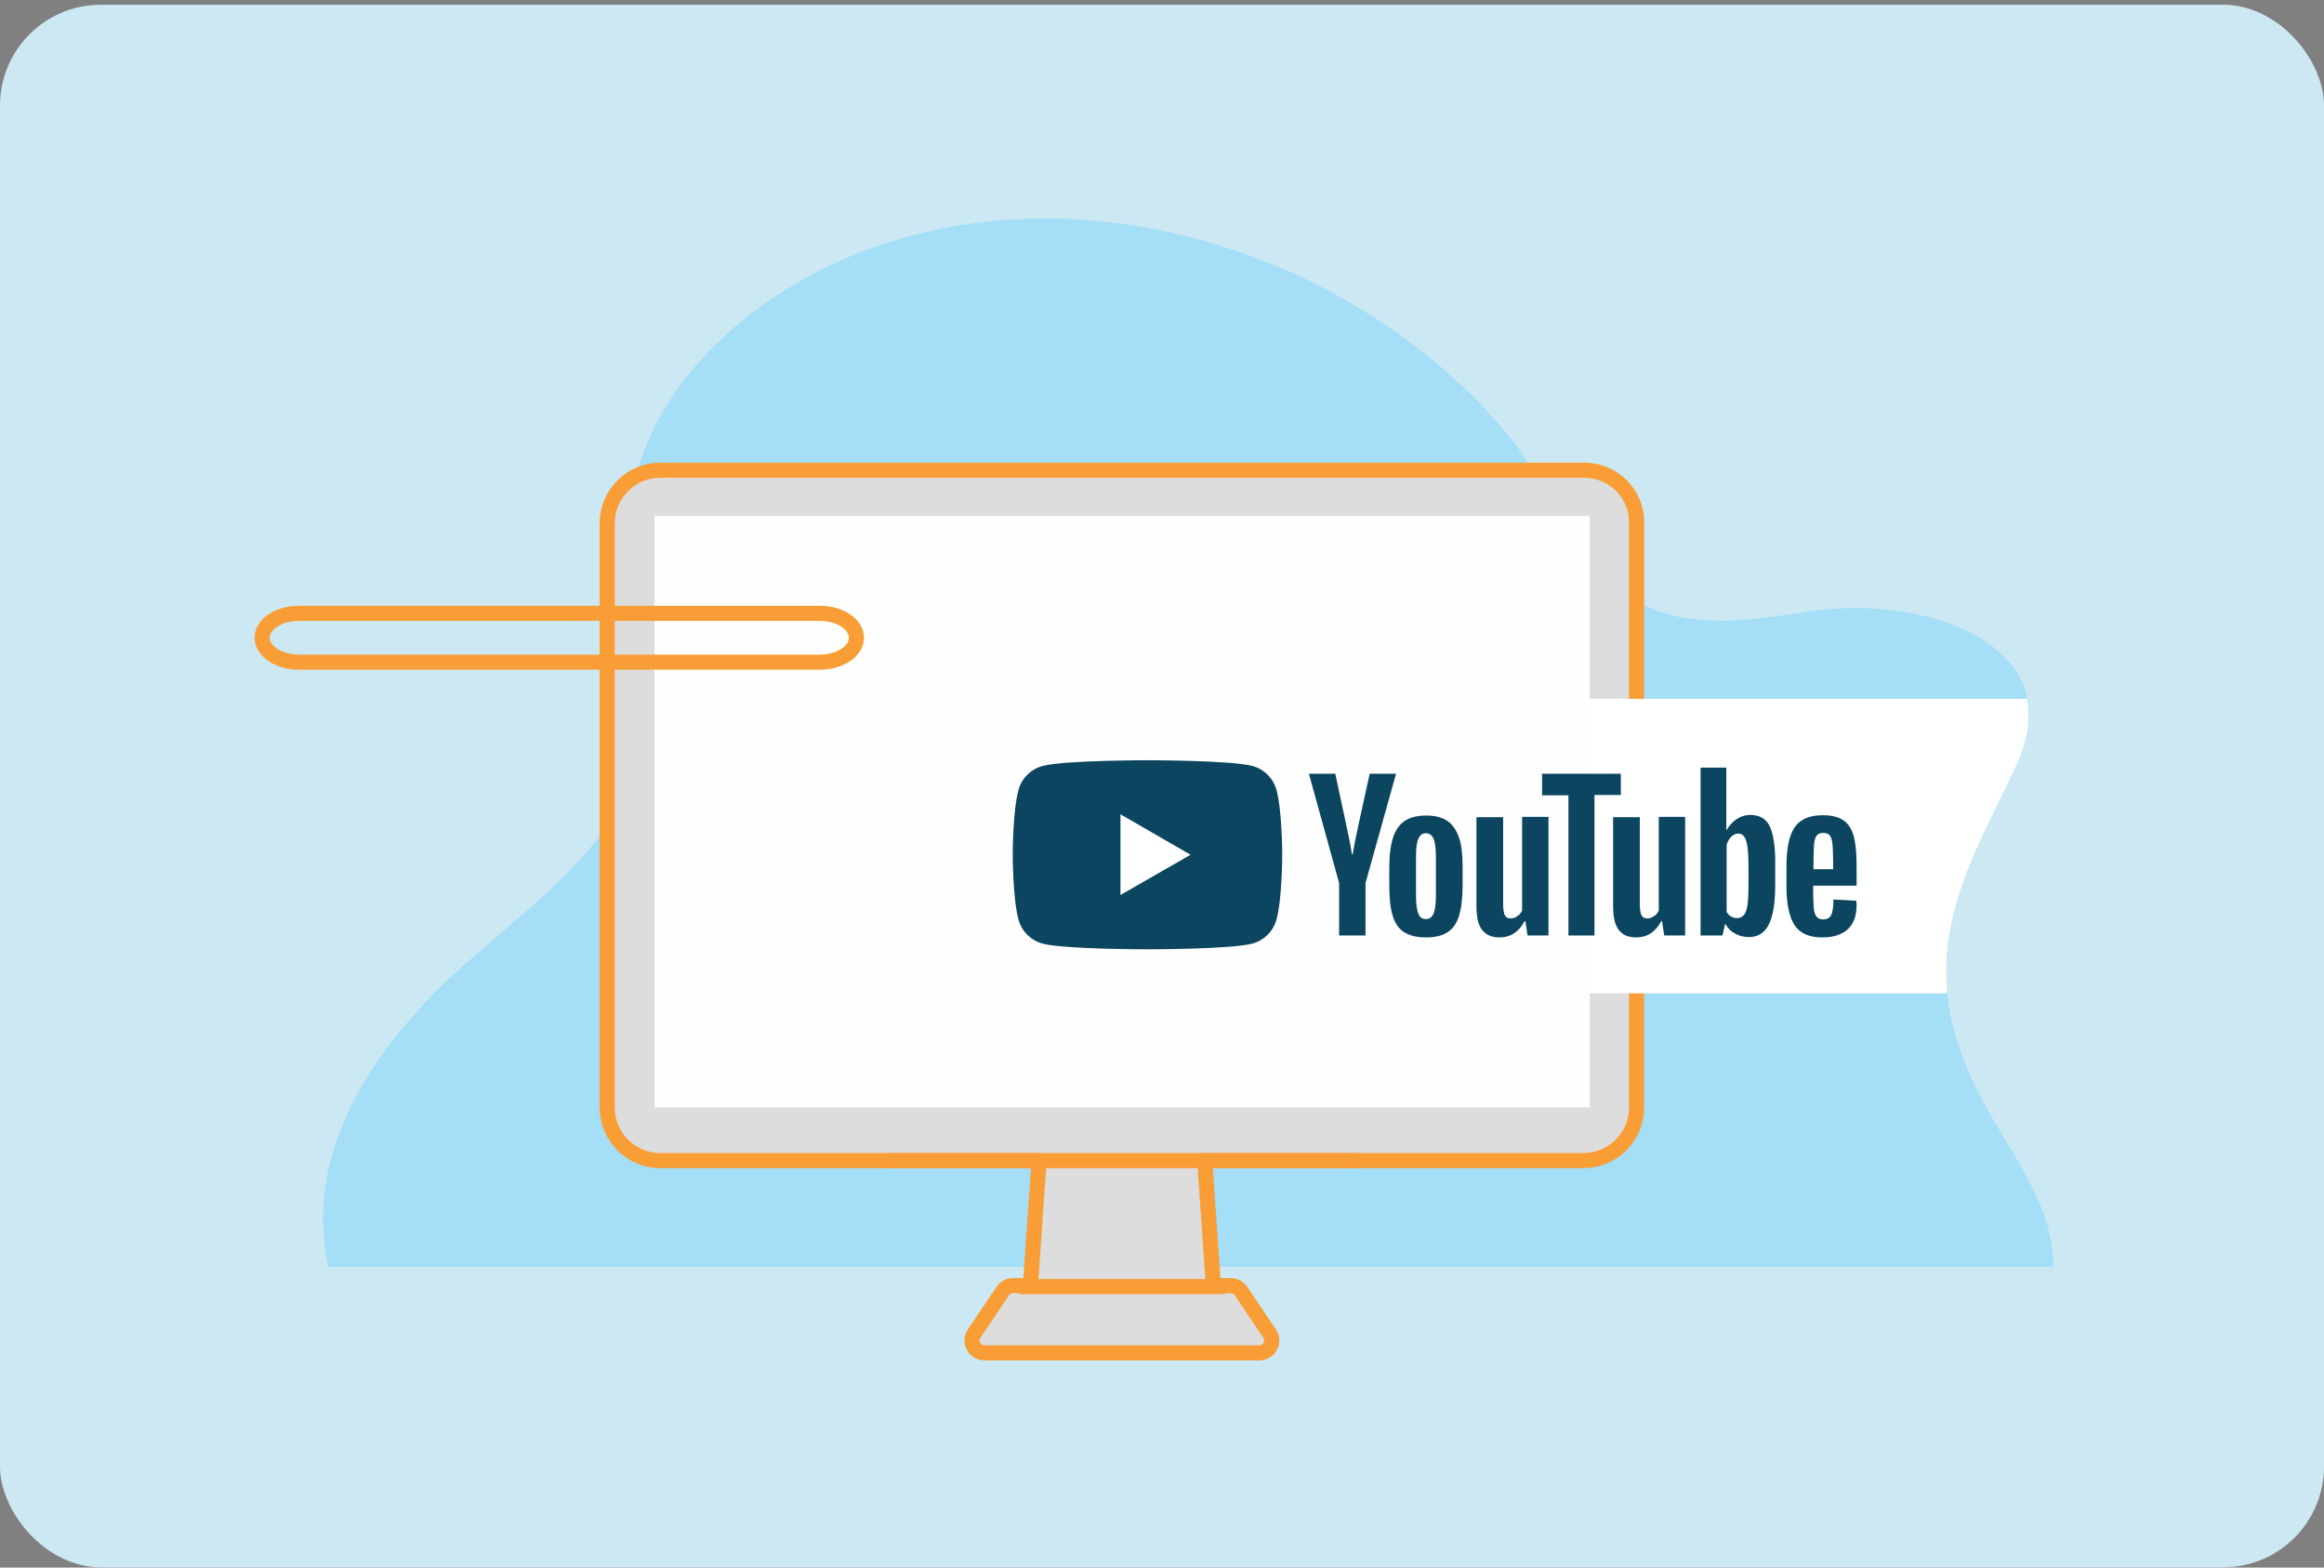 <svg width="461" height="311" viewBox="0 0 461 311" fill="none" xmlns="http://www.w3.org/2000/svg">
<rect x="0" y="0" width="461" height="311" fill="#808080" stroke="none"/>
<rect y="0.942" width="461" height="310" rx="20" fill="#CCE9F3"/>
<path d="M65.078 251.365H407.257C407.512 242.371 402.536 233.95 397.305 225.338C389.842 213.154 384.802 201.927 386.397 187.956C387.864 174.624 394.626 163.588 400.24 151.34C410.765 128.375 382.697 117.785 359.03 121.294C348.823 122.825 337.277 124.802 327.581 120.72C312.143 114.404 308.698 98.201 299.831 87.165C290.454 75.491 278.142 65.54 263.917 57.885C236.805 43.34 202.804 38.301 172.567 49.337C149.347 57.821 130.018 75.555 125.68 96.543C122.044 114.277 130.273 132.011 126.7 149.681C123.256 166.65 106.606 178.643 93.018 190.572C76.114 205.371 62.335 224.7 64.248 245.688C64.376 247.601 64.695 249.515 65.078 251.365Z" fill="#A4DEF7"/>
<path d="M314.245 93.289H130.971C125.166 93.289 120.445 98.01 120.445 103.815V219.724C120.445 225.529 125.166 230.25 130.971 230.25H206.118L204.395 255.065H200.951C200.121 255.065 199.356 255.448 198.909 256.149L193.232 264.57C192.147 266.165 193.296 268.398 195.273 268.398H221.683H223.405H249.815C251.793 268.398 252.941 266.229 251.856 264.57L246.179 256.149C245.732 255.448 244.967 255.065 244.138 255.065H240.693L238.97 230.25H314.117C319.922 230.25 324.643 225.529 324.643 219.724V103.815C324.77 98.01 320.05 93.289 314.245 93.289Z" fill="#DDDDDD" stroke="#F99E37" stroke-width="3" stroke-miterlimit="10" stroke-linecap="round" stroke-linejoin="round"/>
<path d="M179.773 197.078H386.267C386.012 194.144 386.012 191.146 386.331 188.02C387.798 174.687 394.56 163.651 400.174 151.403C402.343 146.619 402.853 142.345 402.088 138.645H179.773V197.078Z" fill="white"/>
<path d="M315.335 102.348H129.828V219.725H315.335V102.348Z" fill="#FEFEFE"/>
<path d="M176.523 230.25H268.703" stroke="#F99E37" stroke-width="3" stroke-miterlimit="10" stroke-linecap="round" stroke-linejoin="round"/>
<path d="M202.742 255.256H242.484" stroke="#F99E37" stroke-width="3" stroke-miterlimit="10" stroke-linecap="round" stroke-linejoin="round"/>
<path d="M169.887 126.524C169.887 129.204 166.634 131.373 162.551 131.373H59.336C55.317 131.373 52 129.204 52 126.524C52 123.845 55.253 121.676 59.336 121.676H162.551C166.634 121.676 169.887 123.845 169.887 126.524Z" stroke="#F99E37" stroke-width="3" stroke-miterlimit="10" stroke-linecap="round" stroke-linejoin="round"/>
<path d="M253.2 156.698C252.562 154.401 250.776 152.615 248.479 151.977C244.333 150.829 227.619 150.829 227.619 150.829C227.619 150.829 210.906 150.829 206.759 151.977C204.463 152.615 202.677 154.401 202.039 156.698C200.891 160.844 200.891 169.584 200.891 169.584C200.891 169.584 200.891 178.26 202.039 182.47C202.677 184.766 204.463 186.552 206.759 187.19C210.906 188.339 227.619 188.339 227.619 188.339C227.619 188.339 244.333 188.339 248.479 187.19C250.776 186.552 252.562 184.766 253.2 182.47C254.348 178.323 254.348 169.584 254.348 169.584C254.348 169.584 254.348 160.844 253.2 156.698Z" fill="#0B4560"/>
<path d="M222.258 177.558L236.164 169.584L222.258 161.546V177.558Z" fill="white"/>
<path d="M278.457 184.894C277.372 184.192 276.67 183.044 276.224 181.577C275.777 180.046 275.586 178.068 275.586 175.58V172.199C275.586 169.648 275.841 167.67 276.351 166.139C276.862 164.608 277.627 163.524 278.712 162.822C279.796 162.12 281.2 161.801 282.986 161.801C284.708 161.801 286.112 162.184 287.132 162.886C288.153 163.587 288.918 164.736 289.429 166.203C289.939 167.734 290.13 169.711 290.13 172.263V175.644C290.13 178.132 289.875 180.173 289.429 181.641C288.982 183.172 288.217 184.256 287.132 184.958C286.048 185.659 284.644 185.978 282.858 185.978C281.008 185.978 279.541 185.596 278.457 184.894ZM284.389 181.194C284.708 180.428 284.836 179.153 284.836 177.43V170.158C284.836 168.499 284.708 167.224 284.389 166.458C284.07 165.693 283.56 165.31 282.858 165.31C282.156 165.31 281.646 165.693 281.327 166.458C281.008 167.224 280.881 168.436 280.881 170.158V177.43C280.881 179.153 281.008 180.428 281.327 181.194C281.582 181.959 282.093 182.342 282.858 182.342C283.56 182.342 284.07 181.959 284.389 181.194Z" fill="#0B4560"/>
<path d="M359.67 175.644V176.856C359.67 178.387 359.734 179.472 359.797 180.237C359.861 181.003 360.052 181.513 360.371 181.896C360.627 182.215 361.073 182.406 361.647 182.406C362.413 182.406 362.987 182.087 363.242 181.513C363.561 180.875 363.689 179.855 363.689 178.451L368.218 178.706C368.218 178.898 368.282 179.217 368.282 179.536C368.282 181.705 367.707 183.299 366.495 184.384C365.283 185.468 363.625 185.979 361.456 185.979C358.84 185.979 357.054 185.149 355.97 183.555C354.949 181.896 354.375 179.408 354.375 175.963V171.881C354.375 168.372 354.885 165.82 355.97 164.162C357.054 162.567 358.904 161.738 361.52 161.738C363.306 161.738 364.709 162.057 365.666 162.758C366.623 163.396 367.325 164.481 367.707 165.884C368.09 167.288 368.282 169.201 368.282 171.689V175.708H359.67V175.644ZM360.371 165.757C360.116 166.076 359.925 166.65 359.861 167.351C359.797 168.117 359.734 169.265 359.734 170.796V172.455H363.625V170.796C363.625 169.265 363.561 168.181 363.497 167.351C363.37 166.586 363.242 166.012 362.923 165.693C362.668 165.374 362.221 165.246 361.711 165.246C361.009 165.246 360.627 165.438 360.371 165.757Z" fill="#0B4560"/>
<path d="M265.637 175.198L259.641 153.508H264.872L266.977 163.332C267.487 165.756 267.934 167.798 268.189 169.52H268.316C268.508 168.308 268.89 166.267 269.528 163.396L271.697 153.508H276.928L270.868 175.198V185.596H265.637V175.198Z" fill="#0B4560"/>
<path d="M307.164 162.12V185.596H303.018L302.571 182.725H302.444C301.296 184.894 299.637 185.979 297.404 185.979C295.873 185.979 294.725 185.468 293.959 184.448C293.194 183.427 292.875 181.832 292.875 179.663V162.12H298.17V179.344C298.17 180.365 298.297 181.13 298.489 181.577C298.744 182.023 299.127 182.215 299.637 182.215C300.083 182.215 300.53 182.087 300.977 181.768C301.423 181.513 301.678 181.13 301.933 180.684V162.057H307.164V162.12Z" fill="#0B4560"/>
<path d="M334.274 162.12V185.596H330.127L329.681 182.725H329.553C328.405 184.894 326.746 185.979 324.514 185.979C322.983 185.979 321.834 185.468 321.069 184.448C320.303 183.427 319.984 181.832 319.984 179.663V162.12H325.279V179.344C325.279 180.365 325.407 181.13 325.598 181.577C325.853 182.023 326.236 182.215 326.746 182.215C327.193 182.215 327.639 182.087 328.086 181.768C328.532 181.513 328.788 181.13 329.043 180.684V162.057H334.274V162.12Z" fill="#0B4560"/>
<path d="M321.52 157.719H316.289V185.596H311.122V157.782H305.891V153.508H321.52V157.719Z" fill="#0B4560"/>
<path d="M351.689 165.884C351.37 164.417 350.86 163.332 350.158 162.694C349.456 162.057 348.436 161.674 347.224 161.674C346.267 161.674 345.374 161.929 344.481 162.503C343.651 163.077 343.013 163.779 342.503 164.672H342.439V152.296H337.336V185.596H341.674L342.184 183.363H342.312C342.694 184.128 343.332 184.766 344.162 185.213C344.991 185.659 345.884 185.915 346.905 185.915C348.691 185.915 350.031 185.085 350.86 183.427C351.689 181.768 352.136 179.217 352.136 175.708V172.008C352.199 169.393 352.008 167.351 351.689 165.884ZM346.841 175.453C346.841 177.175 346.777 178.515 346.65 179.472C346.522 180.429 346.267 181.13 345.948 181.513C345.629 181.896 345.182 182.151 344.608 182.151C344.162 182.151 343.779 182.023 343.396 181.832C343.013 181.641 342.758 181.322 342.503 180.939V167.606C342.694 166.968 343.013 166.458 343.396 166.012C343.843 165.629 344.289 165.374 344.8 165.374C345.31 165.374 345.756 165.565 346.012 166.012C346.331 166.458 346.522 167.16 346.65 168.117C346.777 169.137 346.841 170.541 346.841 172.391V175.453Z" fill="#0B4560"/>
</svg>
